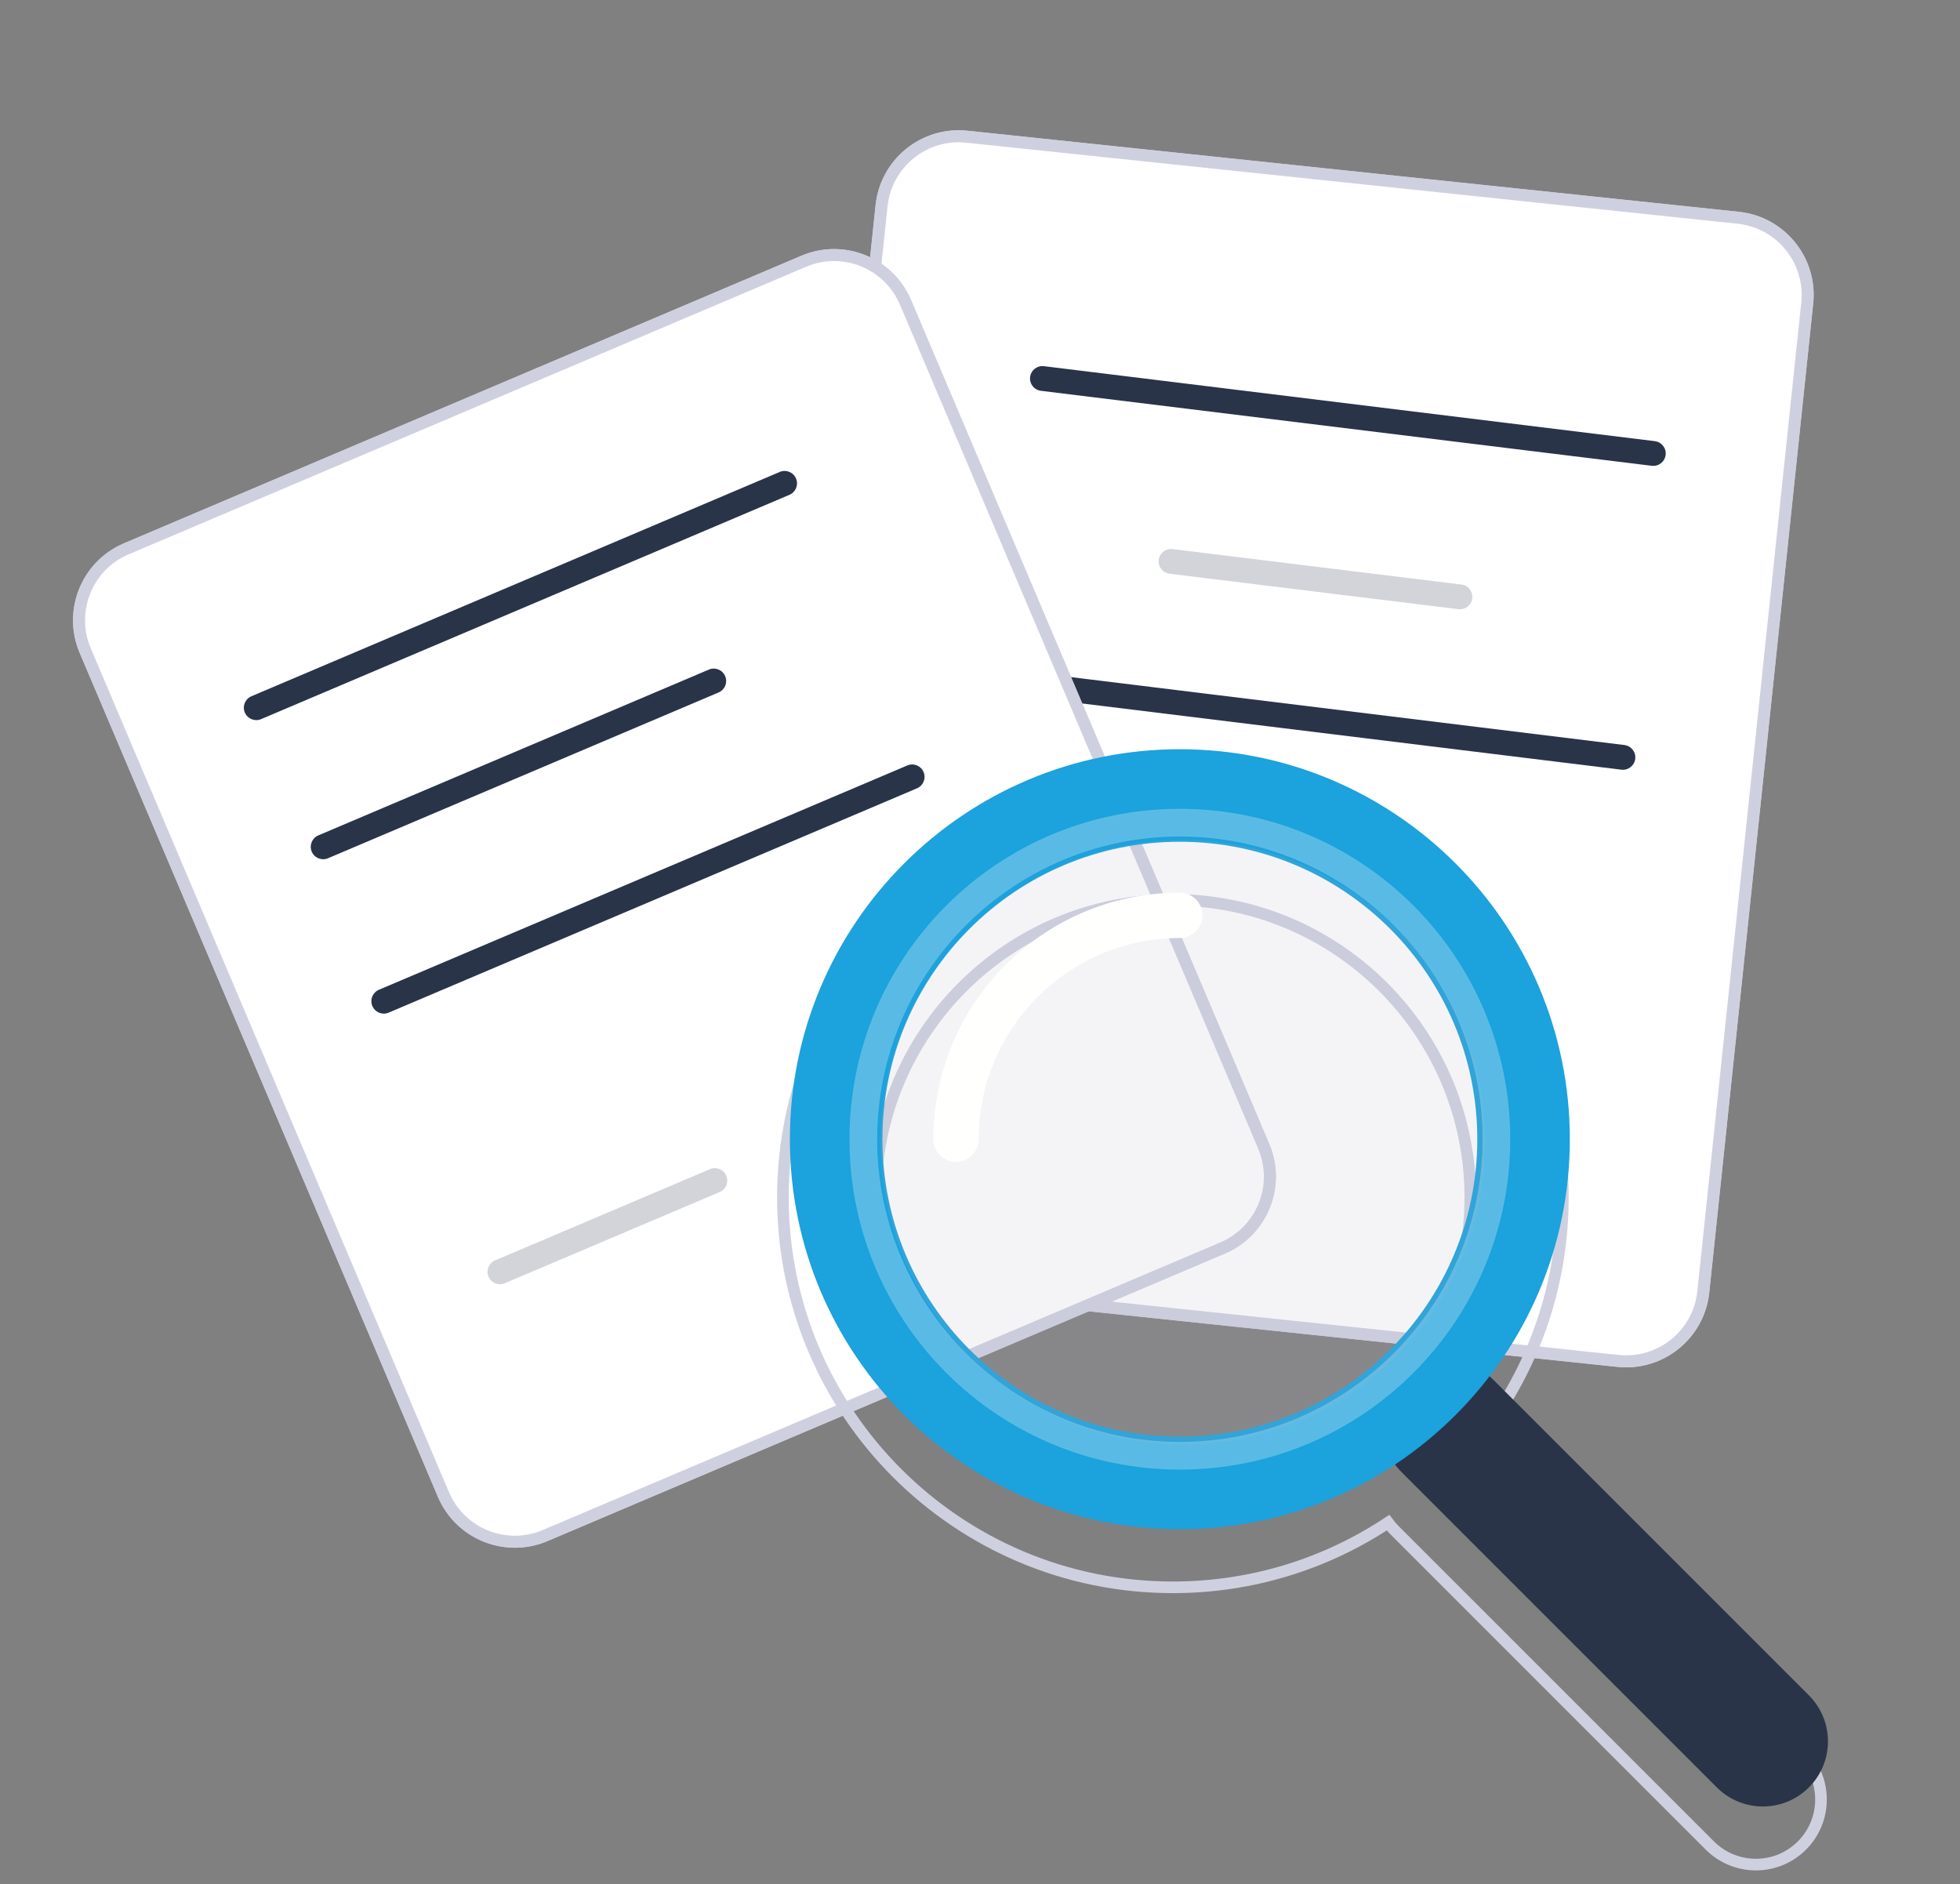 <svg xmlns="http://www.w3.org/2000/svg" xmlns:xlink="http://www.w3.org/1999/xlink" width="129" height="124" viewBox="0 0 129 124">
  <rect x="0" y="0" width="129" height="124" fill="#808080" stroke="none"/>
  <defs>
    <rect id="rect-1" width="129" height="124" x="0" y="0"/>
    <mask id="mask-2" maskContentUnits="userSpaceOnUse" maskUnits="userSpaceOnUse">
      <rect width="129" height="124" x="0" y="0" fill="black"/>
      <use fill="white" xlink:href="#rect-1"/>
    </mask>
    <path id="path-3" fill-rule="evenodd" d="M59.538 11.457h51.05c2.818 0 5.105 2.287 5.105 5.105v65.44c0 2.818-2.287 5.105-5.105 5.105h-51.05c-2.818 0-5.105-2.287-5.105-5.105v-65.44c-6e-8-2.818 2.287-5.105 5.105-5.105z"/>
    <path id="path-4" fill-rule="evenodd" d="M59.538 11.457h51.05c2.818 0 5.105 2.287 5.105 5.105v65.44c0 2.818-2.287 5.105-5.105 5.105h-51.05c-2.818 0-5.105-2.287-5.105-5.105v-65.44c-6e-8-2.818 2.287-5.105 5.105-5.105z"/>
    <path id="path-8" fill-rule="evenodd" d="M20.17 23.853h48.44c2.818 0 5.105 2.287 5.105 5.105v60.34c0 2.818-2.287 5.105-5.105 5.105h-48.44c-2.818 0-5.105-2.287-5.105-5.105v-60.34c-6e-8-2.818 2.287-5.105 5.105-5.105z"/>
    <path id="path-9" fill-rule="evenodd" d="M20.17 23.853h48.44c2.818 0 5.105 2.287 5.105 5.105v60.34c0 2.818-2.287 5.105-5.105 5.105h-48.44c-2.818 0-5.105-2.287-5.105-5.105v-60.34c-6e-8-2.818 2.287-5.105 5.105-5.105z"/>
  </defs>
  <g>
    <use fill="none" xlink:href="#rect-1"/>
    <g mask="url(#mask-2)">
      <g>
        <g transform="rotate(6 85.063 49.282)">
          <use fill="rgb(255,255,255)" xlink:href="#path-3"/>
          <use fill-opacity="0" stroke="rgb(207,208,223)" stroke-dasharray="0 0 0 0" stroke-linecap="butt" stroke-linejoin="miter" stroke-width=".791" xlink:href="#path-3"/>
        </g>
        <g transform="rotate(6 85.063 49.282)">
          <use fill="rgb(255,255,255)" xlink:href="#path-4"/>
          <use fill-opacity="0" stroke="rgb(207,208,223)" stroke-dasharray="0 0 0 0" stroke-linecap="butt" stroke-linejoin="miter" stroke-width=".791" xlink:href="#path-4"/>
        </g>
        <path fill="rgb(41,52,73)" fill-opacity=".21" fill-rule="evenodd" d="M77.174 36.138l19.014 2.333c.449.055.766.463.711.91-.055.449-.463.767-.911.712l-19.014-2.334c-.448-.055-.766-.462-.711-.91.055-.448.463-.766.91-.711z"/>
        <path fill="rgb(41,52,73)" fill-rule="evenodd" d="M66.71 44.1l40.204 4.934c.448.055.766.463.711.91-.055.449-.463.767-.912.712l-40.203-4.935c-.449-.055-.766-.462-.711-.909.055-.449.463-.767.911-.712z"/>
        <path fill="rgb(41,52,73)" fill-rule="evenodd" d="M68.71 24.1l40.204 4.934c.448.055.766.463.711.91-.055.449-.463.767-.912.712l-40.203-4.935c-.449-.055-.766-.462-.711-.909.055-.449.463-.767.911-.712z"/>
      </g>
      <g>
        <g transform="rotate(-23 44.39 59.128)">
          <use fill="rgb(255,255,255)" xlink:href="#path-8"/>
          <use fill-opacity="0" stroke="rgb(207,208,223)" stroke-dasharray="0 0 0 0" stroke-linecap="butt" stroke-linejoin="miter" stroke-width=".791" xlink:href="#path-8"/>
        </g>
        <g transform="rotate(-23 44.39 59.128)">
          <use fill="rgb(255,255,255)" xlink:href="#path-9"/>
          <use fill-opacity="0" stroke="rgb(207,208,223)" stroke-dasharray="0 0 0 0" stroke-linecap="butt" stroke-linejoin="miter" stroke-width=".791" xlink:href="#path-9"/>
        </g>
        <path fill="rgb(41,52,73)" fill-rule="evenodd" d="M16.546 45.824l34.776-14.764c.414-.176.894.018 1.07.433.177.416-.017.896-.433 1.073L17.185 47.329c-.415.176-.895-.018-1.071-.433-.177-.416.017-.896.432-1.072z"/>
        <path fill="rgb(41,52,73)" fill-rule="evenodd" d="M24.94 65.141l34.776-14.763c.414-.176.894.017 1.07.432.177.416-.017.896-.433 1.073L25.579 66.646c-.415.176-.895-.018-1.071-.433-.177-.416.017-.896.432-1.072z"/>
        <path fill="rgb(41,52,73)" fill-opacity=".21" fill-rule="evenodd" d="M32.587 82.952l14.143-6.005c.415-.176.895.018 1.071.433.177.416-.017.896-.432 1.072l-14.144 6.004c-.416.178-.896-.016-1.072-.432-.177-.416.017-.896.433-1.073z"/>
        <path fill="rgb(41,52,73)" fill-rule="evenodd" d="M20.952 54.98l25.705-10.912c.415-.176.895.017 1.071.433.177.416-.017.896-.433 1.073L21.589 56.485c-.414.176-.895-.017-1.071-.432-.177-.416.018-.896.433-1.073z"/>
      </g>
      <g>
        <path fill="none" stroke="rgb(207,208,223)" stroke-dasharray="0 0 0 0" stroke-linecap="butt" stroke-linejoin="miter" stroke-width=".765" d="M102.862 78.802c0-14.175-11.492-25.667-25.668-25.667-14.175 0-25.666 11.492-25.666 25.667 0 14.175 11.49 25.668 25.667 25.667 5.233 0 10.102-1.567 14.16-4.257.13.174.272.342.43.5l20.752 20.751c1.672 1.672 4.385 1.674 6.058 0 1.674-1.673 1.674-4.387 0-6.06l-20.751-20.75c-.087-.087-.177-.17-.27-.246 3.317-4.325 5.288-9.735 5.288-15.605zm-45.243 0c0-10.811 8.765-19.577 19.575-19.577 10.811 0 19.577 8.766 19.577 19.577 0 10.81-8.766 19.576-19.577 19.576-10.81 0-19.575-8.766-19.575-19.576z"/>
        <g>
          <path fill="rgb(41,52,73)" fill-rule="evenodd" d="M119.054 111.579c1.674 1.672 1.674 4.386 0 6.06-1.673 1.673-4.386 1.67-6.058 0L92.244 96.886c-1.671-1.67-1.671-4.385 0-6.059 1.675-1.672 4.386-1.672 6.06 0l20.75 20.75"/>
          <path fill="rgb(28,162,220)" fill-rule="evenodd" d="M51.987 74.977c0-14.175 11.491-25.667 25.666-25.667 14.176 0 25.668 11.492 25.668 25.667 0 14.175-11.492 25.667-25.668 25.667-14.175 0-25.666-11.492-25.666-25.667zm6.091 0c0 10.81 8.765 19.576 19.575 19.576 10.811 0 19.577-8.766 19.577-19.576 0-10.811-8.766-19.577-19.577-19.577-10.81 0-19.575 8.766-19.575 19.577z"/>
          <g opacity=".27">
            <path fill="rgb(255,255,255)" fill-rule="evenodd" d="M55.91 74.977c0-12.008 9.735-21.745 21.743-21.745 12.009 0 21.745 9.737 21.745 21.745 0 12.007-9.736 21.744-21.745 21.744-12.008 0-21.743-9.737-21.743-21.744zm1.821-0c0 10.982 8.941 19.922 19.922 19.922 10.982 0 19.924-8.941 19.924-19.922 0-10.983-8.942-19.923-19.924-19.923-10.982 0-19.922 8.941-19.922 19.923z"/>
          </g>
          <g opacity=".142">
            <ellipse cx="77.844" cy="75.167" fill="rgb(177,178,196)" rx="19.89" ry="19.89"/>
          </g>
          <path fill="rgb(255,255,254)" fill-rule="evenodd" d="M64.413 74.976c.001-3.66 1.48-6.961 3.878-9.362 2.4-2.399 5.701-3.878 9.362-3.879.824 0 1.492-.668 1.492-1.491 0-.824-.668-1.492-1.492-1.492-8.96 0-16.222 7.264-16.223 16.224 0 .824.667 1.492 1.492 1.492.823 0 1.491-.668 1.491-1.492"/>
        </g>
      </g>
    </g>
  </g>
</svg>
